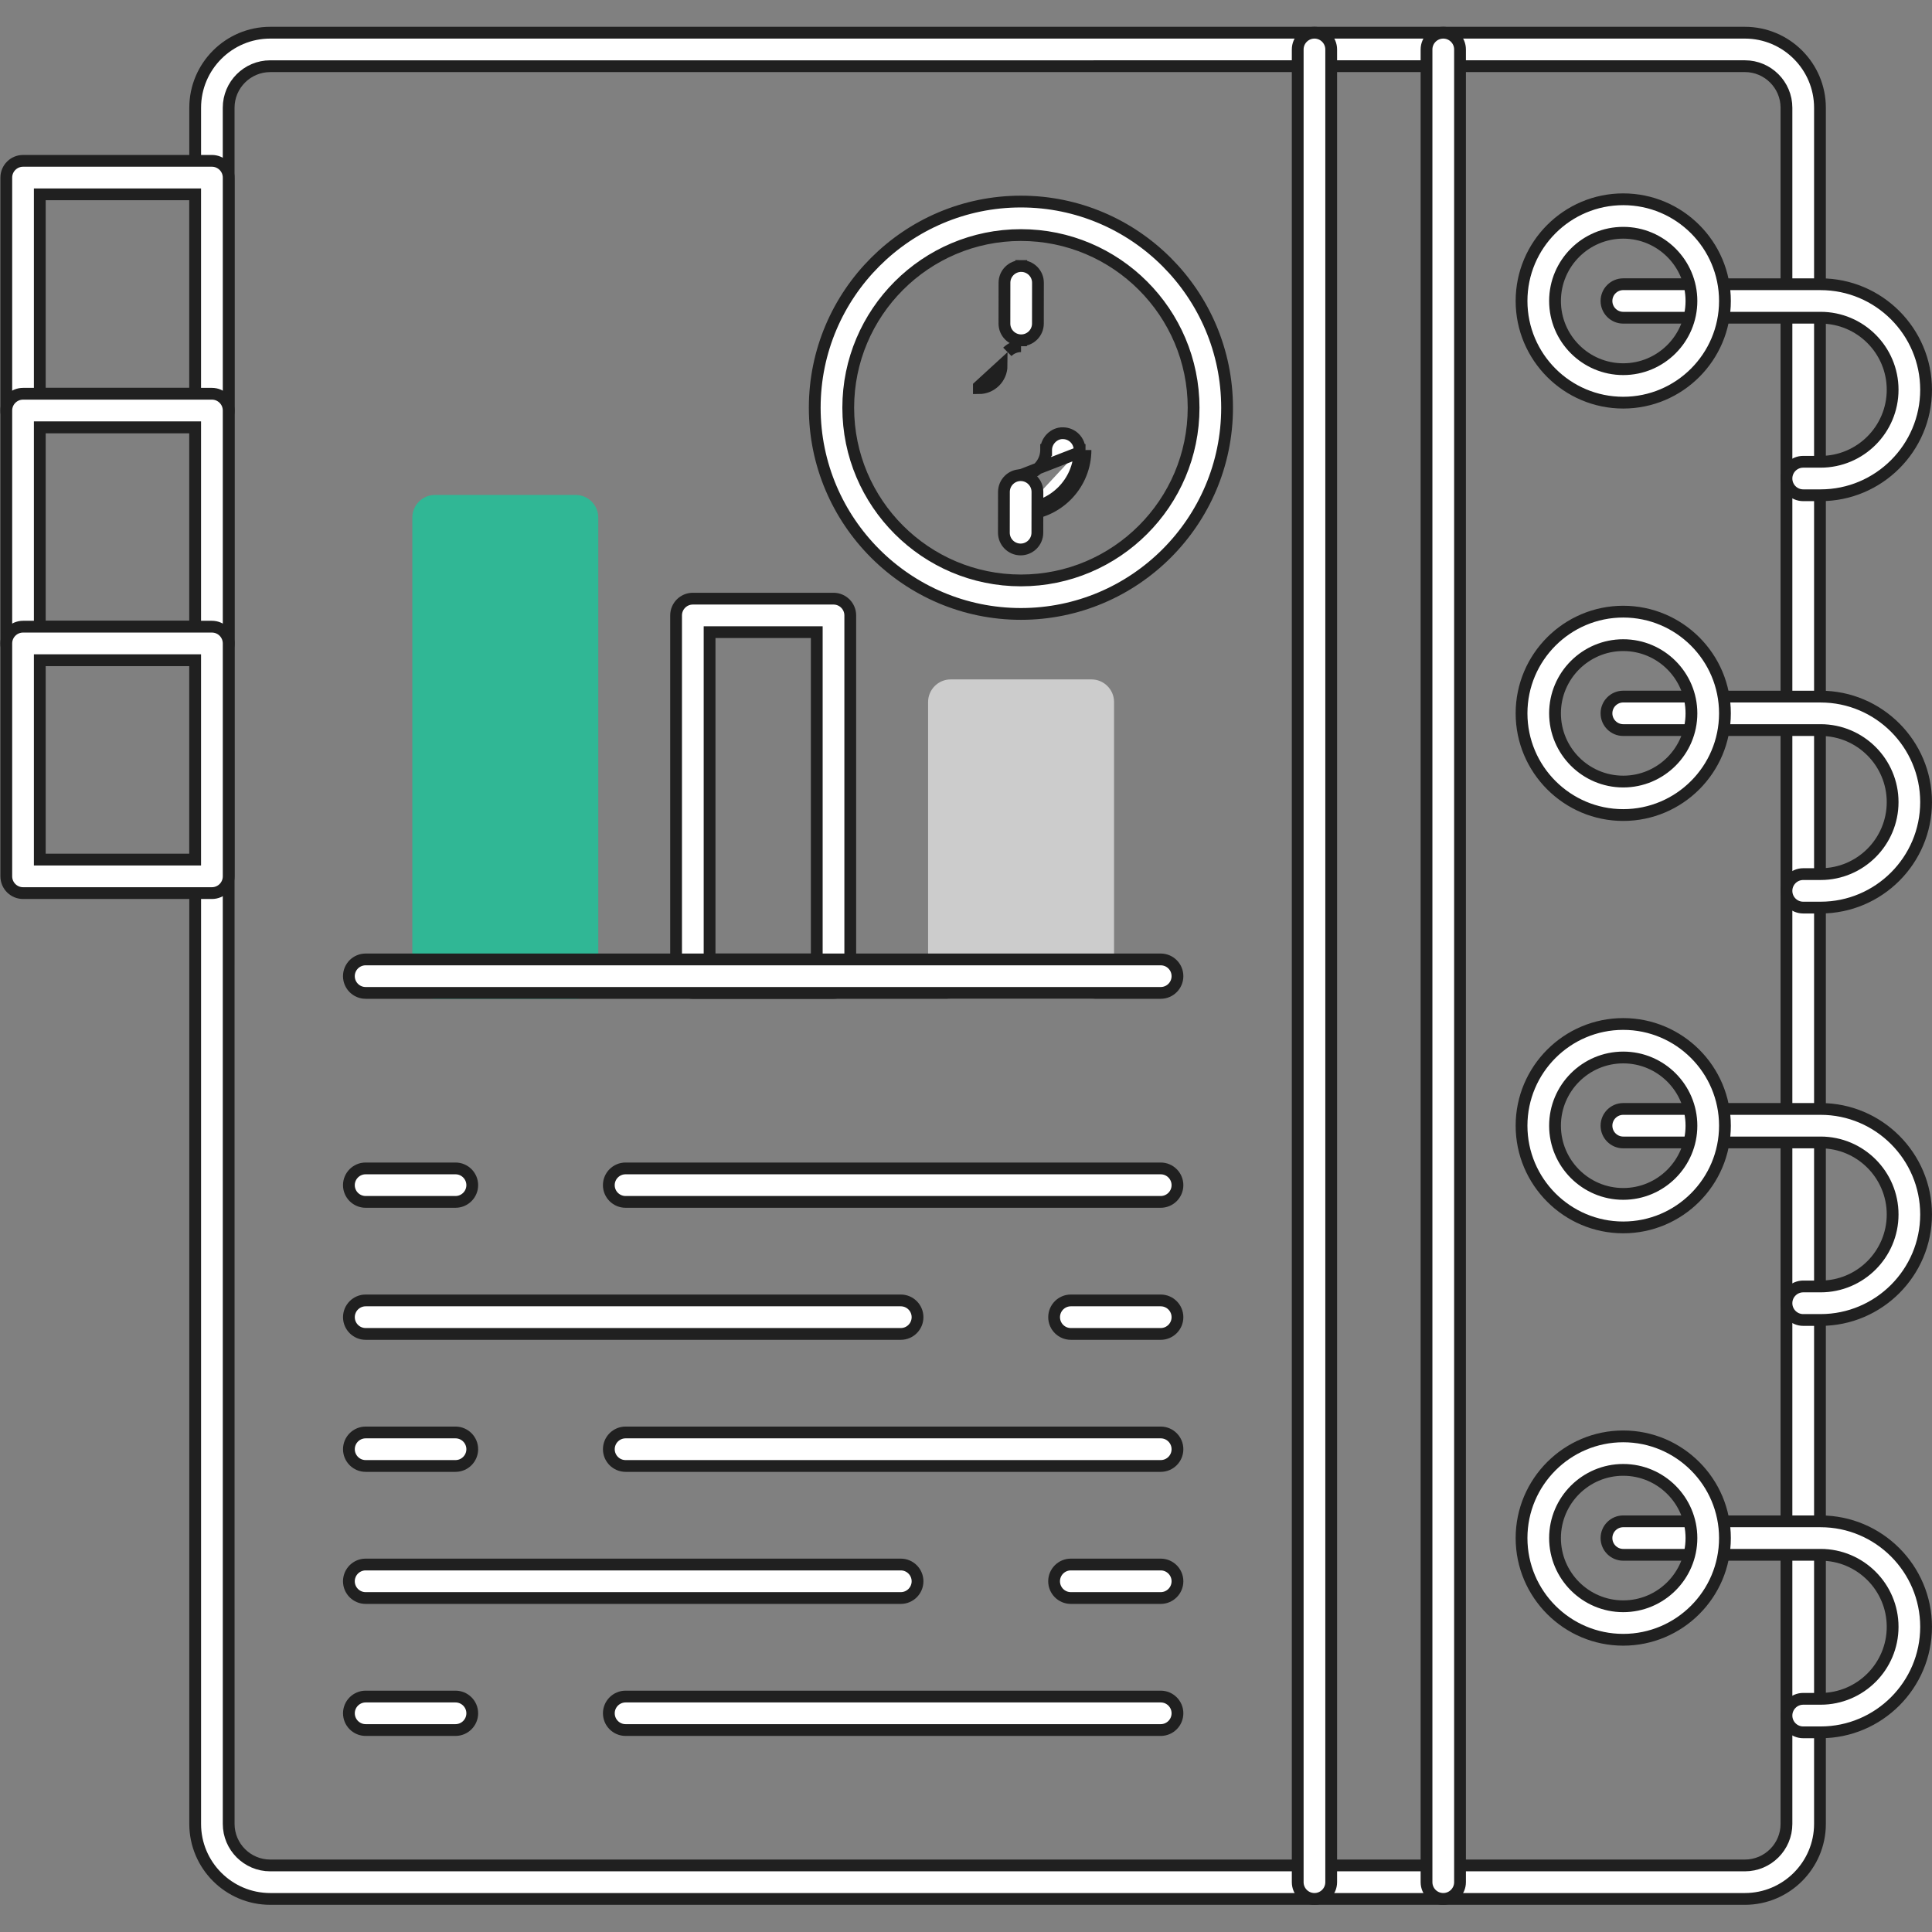 <svg width="82" height="82" viewBox="0 0 82 82" fill="none" xmlns="http://www.w3.org/2000/svg">
<rect x="0" y="0" width="82" height="82" fill="#808080" stroke="none"/>
<g id="agenda">
<path id="Vector" d="M11.469 80.596H74.059C75.816 80.596 77.245 79.166 77.245 77.411V4.574C77.245 2.817 75.816 1.388 74.059 1.388H11.469C9.713 1.388 8.284 2.817 8.284 4.574V77.412C8.283 79.167 9.713 80.596 11.469 80.596ZM74.059 2.809C75.031 2.809 75.823 3.601 75.823 4.574V77.411C75.823 78.384 75.031 79.175 74.059 79.175H11.469C10.497 79.175 9.706 78.384 9.706 77.411L9.705 4.574C9.705 3.601 10.496 2.81 11.469 2.81L74.059 2.809Z" fill="white" stroke="#202020" stroke-width="0.5"/>
<path id="Vector_2" d="M61.257 80.596C61.649 80.596 61.968 80.277 61.968 79.886V2.099C61.968 1.707 61.649 1.388 61.257 1.388C60.865 1.388 60.546 1.707 60.546 2.099V79.886C60.546 80.278 60.864 80.596 61.257 80.596ZM55.79 80.596C56.182 80.596 56.5 80.277 56.5 79.886V2.099C56.5 1.707 56.182 1.388 55.79 1.388C55.397 1.388 55.079 1.707 55.079 2.099V79.886C55.079 80.278 55.397 80.596 55.79 80.596ZM76.534 73.526H77.271C79.74 73.526 81.749 71.517 81.749 69.048C81.749 66.579 79.74 64.57 77.271 64.57H68.895C68.503 64.57 68.184 64.889 68.184 65.28C68.184 65.672 68.503 65.991 68.895 65.991H77.272C78.957 65.991 80.329 67.362 80.329 69.047C80.329 70.732 78.958 72.103 77.272 72.103H76.534C76.142 72.103 75.823 72.422 75.823 72.814C75.823 73.207 76.142 73.526 76.534 73.526Z" fill="white" stroke="#202020" stroke-width="0.5"/>
<path id="Vector_3" d="M76.534 54.601H76.534C76.142 54.601 75.823 54.92 75.823 55.312C75.823 55.704 76.142 56.024 76.534 56.024H77.271C79.74 56.024 81.749 54.014 81.749 51.545C81.749 49.077 79.74 47.067 77.271 47.067H68.895C68.503 47.067 68.184 47.386 68.184 47.778C68.184 48.17 68.503 48.489 68.895 48.489H77.272C78.957 48.489 80.329 49.86 80.329 51.545C80.329 53.23 78.958 54.601 77.272 54.601C77.272 54.601 77.272 54.601 77.272 54.601L76.534 54.601ZM68.895 69.597C71.275 69.597 73.212 67.661 73.212 65.28C73.212 62.9 71.276 60.964 68.895 60.964C66.515 60.964 64.579 62.9 64.579 65.28C64.579 67.661 66.515 69.597 68.895 69.597ZM68.895 62.386C70.492 62.386 71.79 63.684 71.79 65.28C71.79 66.877 70.492 68.175 68.895 68.175C67.299 68.175 66 66.877 66 65.28C66 63.684 67.299 62.386 68.895 62.386Z" fill="white" stroke="#202020" stroke-width="0.5"/>
<path id="Vector_4" d="M77.271 29.566H77.271L68.895 29.565C68.503 29.565 68.184 29.884 68.184 30.276C68.184 30.668 68.503 30.987 68.895 30.987H77.272C78.957 30.987 80.329 32.358 80.329 34.044C80.329 35.729 78.958 37.1 77.272 37.1H76.534C76.142 37.1 75.823 37.419 75.823 37.811C75.823 38.203 76.141 38.521 76.534 38.521H77.271C79.741 38.521 81.749 36.513 81.749 34.044C81.749 31.575 79.74 29.566 77.271 29.566ZM68.895 52.095C71.275 52.095 73.212 50.158 73.212 47.778C73.212 45.398 71.276 43.461 68.895 43.461C66.515 43.461 64.579 45.397 64.579 47.778C64.579 50.158 66.515 52.095 68.895 52.095ZM68.895 44.883C70.492 44.883 71.79 46.181 71.79 47.778C71.79 49.375 70.492 50.673 68.895 50.673C67.299 50.673 66 49.374 66 47.778C66 46.181 67.299 44.883 68.895 44.883Z" fill="white" stroke="#202020" stroke-width="0.5"/>
<path id="Vector_5" d="M77.271 12.064H77.271L68.895 12.063C68.503 12.063 68.184 12.382 68.184 12.774C68.184 13.166 68.503 13.485 68.895 13.485H77.272C78.957 13.485 80.329 14.856 80.329 16.542C80.329 18.227 78.958 19.599 77.272 19.599H76.534C76.142 19.599 75.823 19.917 75.823 20.309C75.823 20.702 76.141 21.02 76.534 21.02H77.271C79.741 21.02 81.749 19.011 81.749 16.542C81.749 14.073 79.74 12.064 77.271 12.064ZM68.895 34.593C71.275 34.593 73.212 32.657 73.212 30.276C73.212 27.896 71.276 25.96 68.895 25.96C66.515 25.96 64.579 27.896 64.579 30.276C64.579 32.656 66.515 34.593 68.895 34.593ZM68.895 27.382C70.492 27.382 71.79 28.68 71.79 30.276C71.79 31.873 70.492 33.172 68.895 33.172C67.298 33.172 66 31.873 66 30.276C66 28.68 67.299 27.382 68.895 27.382Z" fill="white" stroke="#202020" stroke-width="0.5"/>
<path id="Vector_6" d="M64.579 12.774V12.774C64.579 15.154 66.515 17.09 68.895 17.09C71.275 17.09 73.212 15.154 73.212 12.774C73.212 10.394 71.276 8.458 68.895 8.458C66.515 8.458 64.579 10.394 64.579 12.774ZM34.666 40.47V40.72H34.416H30.367H30.117V40.47V27.08V26.83H30.367H34.416H34.666V27.08V40.47ZM68.895 9.879C70.492 9.879 71.79 11.177 71.79 12.774C71.79 14.37 70.492 15.669 68.895 15.669C67.298 15.669 66 14.37 66 12.774C66 11.177 67.299 9.879 68.895 9.879ZM29.406 42.142H35.377C35.769 42.142 36.088 41.823 36.088 41.431V26.12C36.088 25.728 35.769 25.409 35.377 25.409H29.406C29.014 25.409 28.695 25.728 28.695 26.12V41.431C28.695 41.823 29.014 42.142 29.406 42.142Z" fill="white" stroke="#202020" stroke-width="0.5"/>
<path id="Vector_7" fill-rule="evenodd" clip-rule="evenodd" d="M40.352 42.392H46.323C46.853 42.392 47.284 41.961 47.284 41.431V29.797C47.284 29.266 46.853 28.836 46.323 28.836H40.352C39.822 28.836 39.391 29.266 39.391 29.797V41.43C39.391 41.961 39.822 42.392 40.352 42.392Z" fill="#CCCCCC"/>
<path id="Vector_8" fill-rule="evenodd" clip-rule="evenodd" d="M18.461 42.392H24.432C24.962 42.392 25.393 41.961 25.393 41.431V21.968C25.393 21.438 24.962 21.007 24.432 21.007H18.461C17.931 21.007 17.5 21.438 17.5 21.968V41.431C17.5 41.961 17.931 42.392 18.461 42.392Z" fill="#30B795"/>
<path id="Vector_9" d="M44.401 19.095C44.399 19.688 43.917 20.167 43.326 20.167L46.072 19.1M44.401 19.095L44.151 19.095L44.401 19.096C44.401 19.096 44.401 19.096 44.401 19.095ZM44.401 19.095C44.403 18.701 44.745 18.377 45.108 18.387L45.114 18.387L45.114 18.387C45.506 18.388 45.823 18.707 45.822 19.099M45.822 19.099L46.072 19.1M45.822 19.099C45.822 19.099 45.822 19.1 45.822 19.1L46.072 19.1M45.822 19.099C45.818 20.473 44.699 21.588 43.327 21.588C43.327 21.588 43.327 21.588 43.327 21.588L43.327 21.589C43.338 21.589 43.347 21.59 43.353 21.59C43.372 21.592 43.387 21.596 43.397 21.599C43.407 21.602 43.422 21.607 43.44 21.616C43.445 21.619 43.454 21.624 43.465 21.631M46.072 19.1C46.068 20.528 44.97 21.701 43.577 21.827C43.576 21.824 43.576 21.822 43.576 21.819C43.573 21.779 43.56 21.747 43.55 21.727C43.54 21.707 43.529 21.692 43.522 21.682C43.507 21.663 43.492 21.651 43.485 21.645C43.477 21.639 43.47 21.634 43.465 21.63L43.465 21.631M43.465 21.631C43.47 21.634 43.475 21.638 43.481 21.643C43.49 21.65 43.502 21.661 43.516 21.676C43.528 21.691 43.546 21.716 43.559 21.751C43.568 21.773 43.574 21.798 43.575 21.827C43.493 21.835 43.41 21.838 43.326 21.838L43.465 21.631ZM43.336 14.694L43.336 14.444H43.336H43.336H43.336H43.336H43.336H43.336H43.336H43.336H43.336H43.336H43.336H43.336H43.336H43.336H43.336H43.336H43.336H43.336H43.336H43.336H43.336H43.336L43.336 14.444L43.336 14.444H43.336H43.336H43.336H43.336H43.336H43.336H43.336H43.336H43.336H43.336H43.336H43.336H43.336H43.336H43.336H43.336H43.336L43.336 14.63L43.336 14.63L43.336 14.694C43.336 14.694 43.336 14.694 43.336 14.694C43.336 14.694 43.336 14.694 43.336 14.694ZM43.336 14.694C43.116 14.694 42.91 14.78 42.754 14.934M14.808 41.431V41.432C14.808 41.823 15.127 42.142 15.519 42.142H49.264C49.657 42.142 49.975 41.823 49.975 41.431C49.975 41.039 49.657 40.721 49.264 40.721H15.519C15.127 40.721 14.808 41.039 14.808 41.431ZM43.343 13.023C43.343 13.023 43.343 13.023 43.343 13.023H43.343ZM41.547 16.4L41.547 16.475C42.076 16.475 42.509 16.047 42.511 15.517L41.547 16.4Z" fill="white" stroke="#202020" stroke-width="0.5"/>
<path id="Vector_10" d="M44.054 12.002L44.054 12.002C44.055 11.61 43.737 11.291 43.344 11.29L43.345 11.04V11.29C42.952 11.29 42.633 11.609 42.633 12L42.631 13.733L42.631 13.733C42.63 14.125 42.949 14.444 43.342 14.444C43.733 14.444 44.051 14.126 44.052 13.735C44.052 13.735 44.052 13.735 44.052 13.735L44.054 12.002ZM44.029 22.611L44.029 22.611L44.032 20.879C44.032 20.879 44.032 20.879 44.032 20.879C44.032 20.486 43.714 20.168 43.322 20.167C42.93 20.167 42.611 20.485 42.61 20.877V20.877L42.608 22.61C42.608 22.61 42.608 22.61 42.608 22.61C42.607 23.002 42.926 23.321 43.318 23.321C43.71 23.321 44.028 23.004 44.029 22.611Z" fill="white" stroke="#202020" stroke-width="0.5"/>
<path id="Vector_11" d="M8.283 16.462V16.712H8.033H1.939H1.689V16.462V8.498V8.248H1.939H8.033H8.283V8.498V16.462ZM43.331 26.057C48.156 26.057 52.081 22.131 52.081 17.306C52.081 12.481 48.156 8.555 43.331 8.555C38.506 8.555 34.58 12.481 34.58 17.306C34.58 22.131 38.506 26.057 43.331 26.057ZM43.331 9.977C47.373 9.977 50.66 13.264 50.66 17.306C50.66 21.348 47.373 24.635 43.331 24.635C39.289 24.635 36.002 21.348 36.002 17.306C36.002 13.264 39.29 9.977 43.331 9.977ZM15.519 51.012H19.333C19.725 51.012 20.044 50.693 20.044 50.302C20.044 49.91 19.725 49.591 19.333 49.591H15.519C15.127 49.591 14.808 49.91 14.808 50.302C14.808 50.693 15.127 51.012 15.519 51.012ZM26.551 51.012H49.264C49.656 51.012 49.975 50.693 49.975 50.302C49.975 49.91 49.656 49.591 49.264 49.591H26.551C26.159 49.591 25.84 49.91 25.84 50.302C25.84 50.693 26.159 51.012 26.551 51.012ZM15.52 56.616H38.232C38.625 56.616 38.943 56.297 38.943 55.905C38.943 55.513 38.624 55.194 38.232 55.194H15.52C15.128 55.194 14.809 55.513 14.809 55.905C14.809 56.297 15.127 56.616 15.52 56.616ZM45.45 56.616H49.264C49.656 56.616 49.975 56.297 49.975 55.905C49.975 55.513 49.656 55.194 49.264 55.194H45.45C45.058 55.194 44.74 55.513 44.74 55.905C44.74 56.297 45.058 56.616 45.45 56.616ZM15.52 62.22H19.333C19.725 62.22 20.044 61.901 20.044 61.509C20.044 61.117 19.725 60.798 19.333 60.798H15.52C15.128 60.798 14.809 61.117 14.809 61.509C14.809 61.901 15.127 62.22 15.52 62.22ZM26.551 62.22H49.265C49.657 62.22 49.975 61.901 49.975 61.509C49.975 61.117 49.657 60.798 49.265 60.798H26.552C26.16 60.798 25.841 61.117 25.841 61.509C25.841 61.901 26.16 62.22 26.551 62.22ZM15.519 67.825H38.232C38.624 67.825 38.943 67.506 38.943 67.114C38.943 66.722 38.624 66.403 38.232 66.403H15.519C15.127 66.403 14.808 66.722 14.808 67.114C14.808 67.506 15.127 67.825 15.519 67.825ZM45.45 67.825H49.264C49.656 67.825 49.975 67.506 49.975 67.114C49.975 66.722 49.656 66.403 49.264 66.403H45.45C45.057 66.403 44.739 66.722 44.739 67.114C44.739 67.506 45.057 67.825 45.45 67.825ZM15.52 73.428H19.333C19.725 73.428 20.044 73.109 20.044 72.717C20.044 72.326 19.725 72.007 19.333 72.007H15.52C15.128 72.007 14.809 72.326 14.809 72.717C14.809 73.109 15.127 73.428 15.52 73.428ZM26.551 73.428H49.265C49.657 73.428 49.975 73.109 49.975 72.717C49.975 72.326 49.657 72.007 49.265 72.007H26.552C26.16 72.007 25.841 72.326 25.841 72.717C25.841 73.109 26.159 73.428 26.551 73.428ZM0.978 18.134H8.995C9.387 18.134 9.706 17.815 9.706 17.423V7.538C9.706 7.146 9.387 6.827 8.995 6.827H0.978C0.586 6.827 0.267 7.146 0.267 7.538V17.423C0.267 17.816 0.586 18.134 0.978 18.134Z" fill="white" stroke="#202020" stroke-width="0.5"/>
<path id="Vector_12" d="M8.283 26.349V26.599H8.033H1.939H1.689V26.349V18.384V18.134H1.939H8.033H8.283V18.384V26.349ZM0.978 28.02H8.995C9.387 28.02 9.706 27.702 9.706 27.309V17.423C9.706 17.031 9.387 16.712 8.995 16.712H0.978C0.586 16.712 0.267 17.031 0.267 17.423V27.309C0.267 27.702 0.586 28.02 0.978 28.02Z" fill="white" stroke="#202020" stroke-width="0.5"/>
<path id="Vector_13" d="M8.283 36.234V36.484H8.033H1.939H1.689V36.234V28.27V28.02H1.939H8.033H8.283V28.27V36.234ZM0.978 37.906H8.995C9.387 37.906 9.706 37.587 9.706 37.195V27.309C9.706 26.917 9.387 26.598 8.995 26.598H0.978C0.586 26.598 0.267 26.917 0.267 27.309V37.194C0.267 37.587 0.586 37.906 0.978 37.906Z" fill="white" stroke="#202020" stroke-width="0.5"/>
</g>
</svg>
